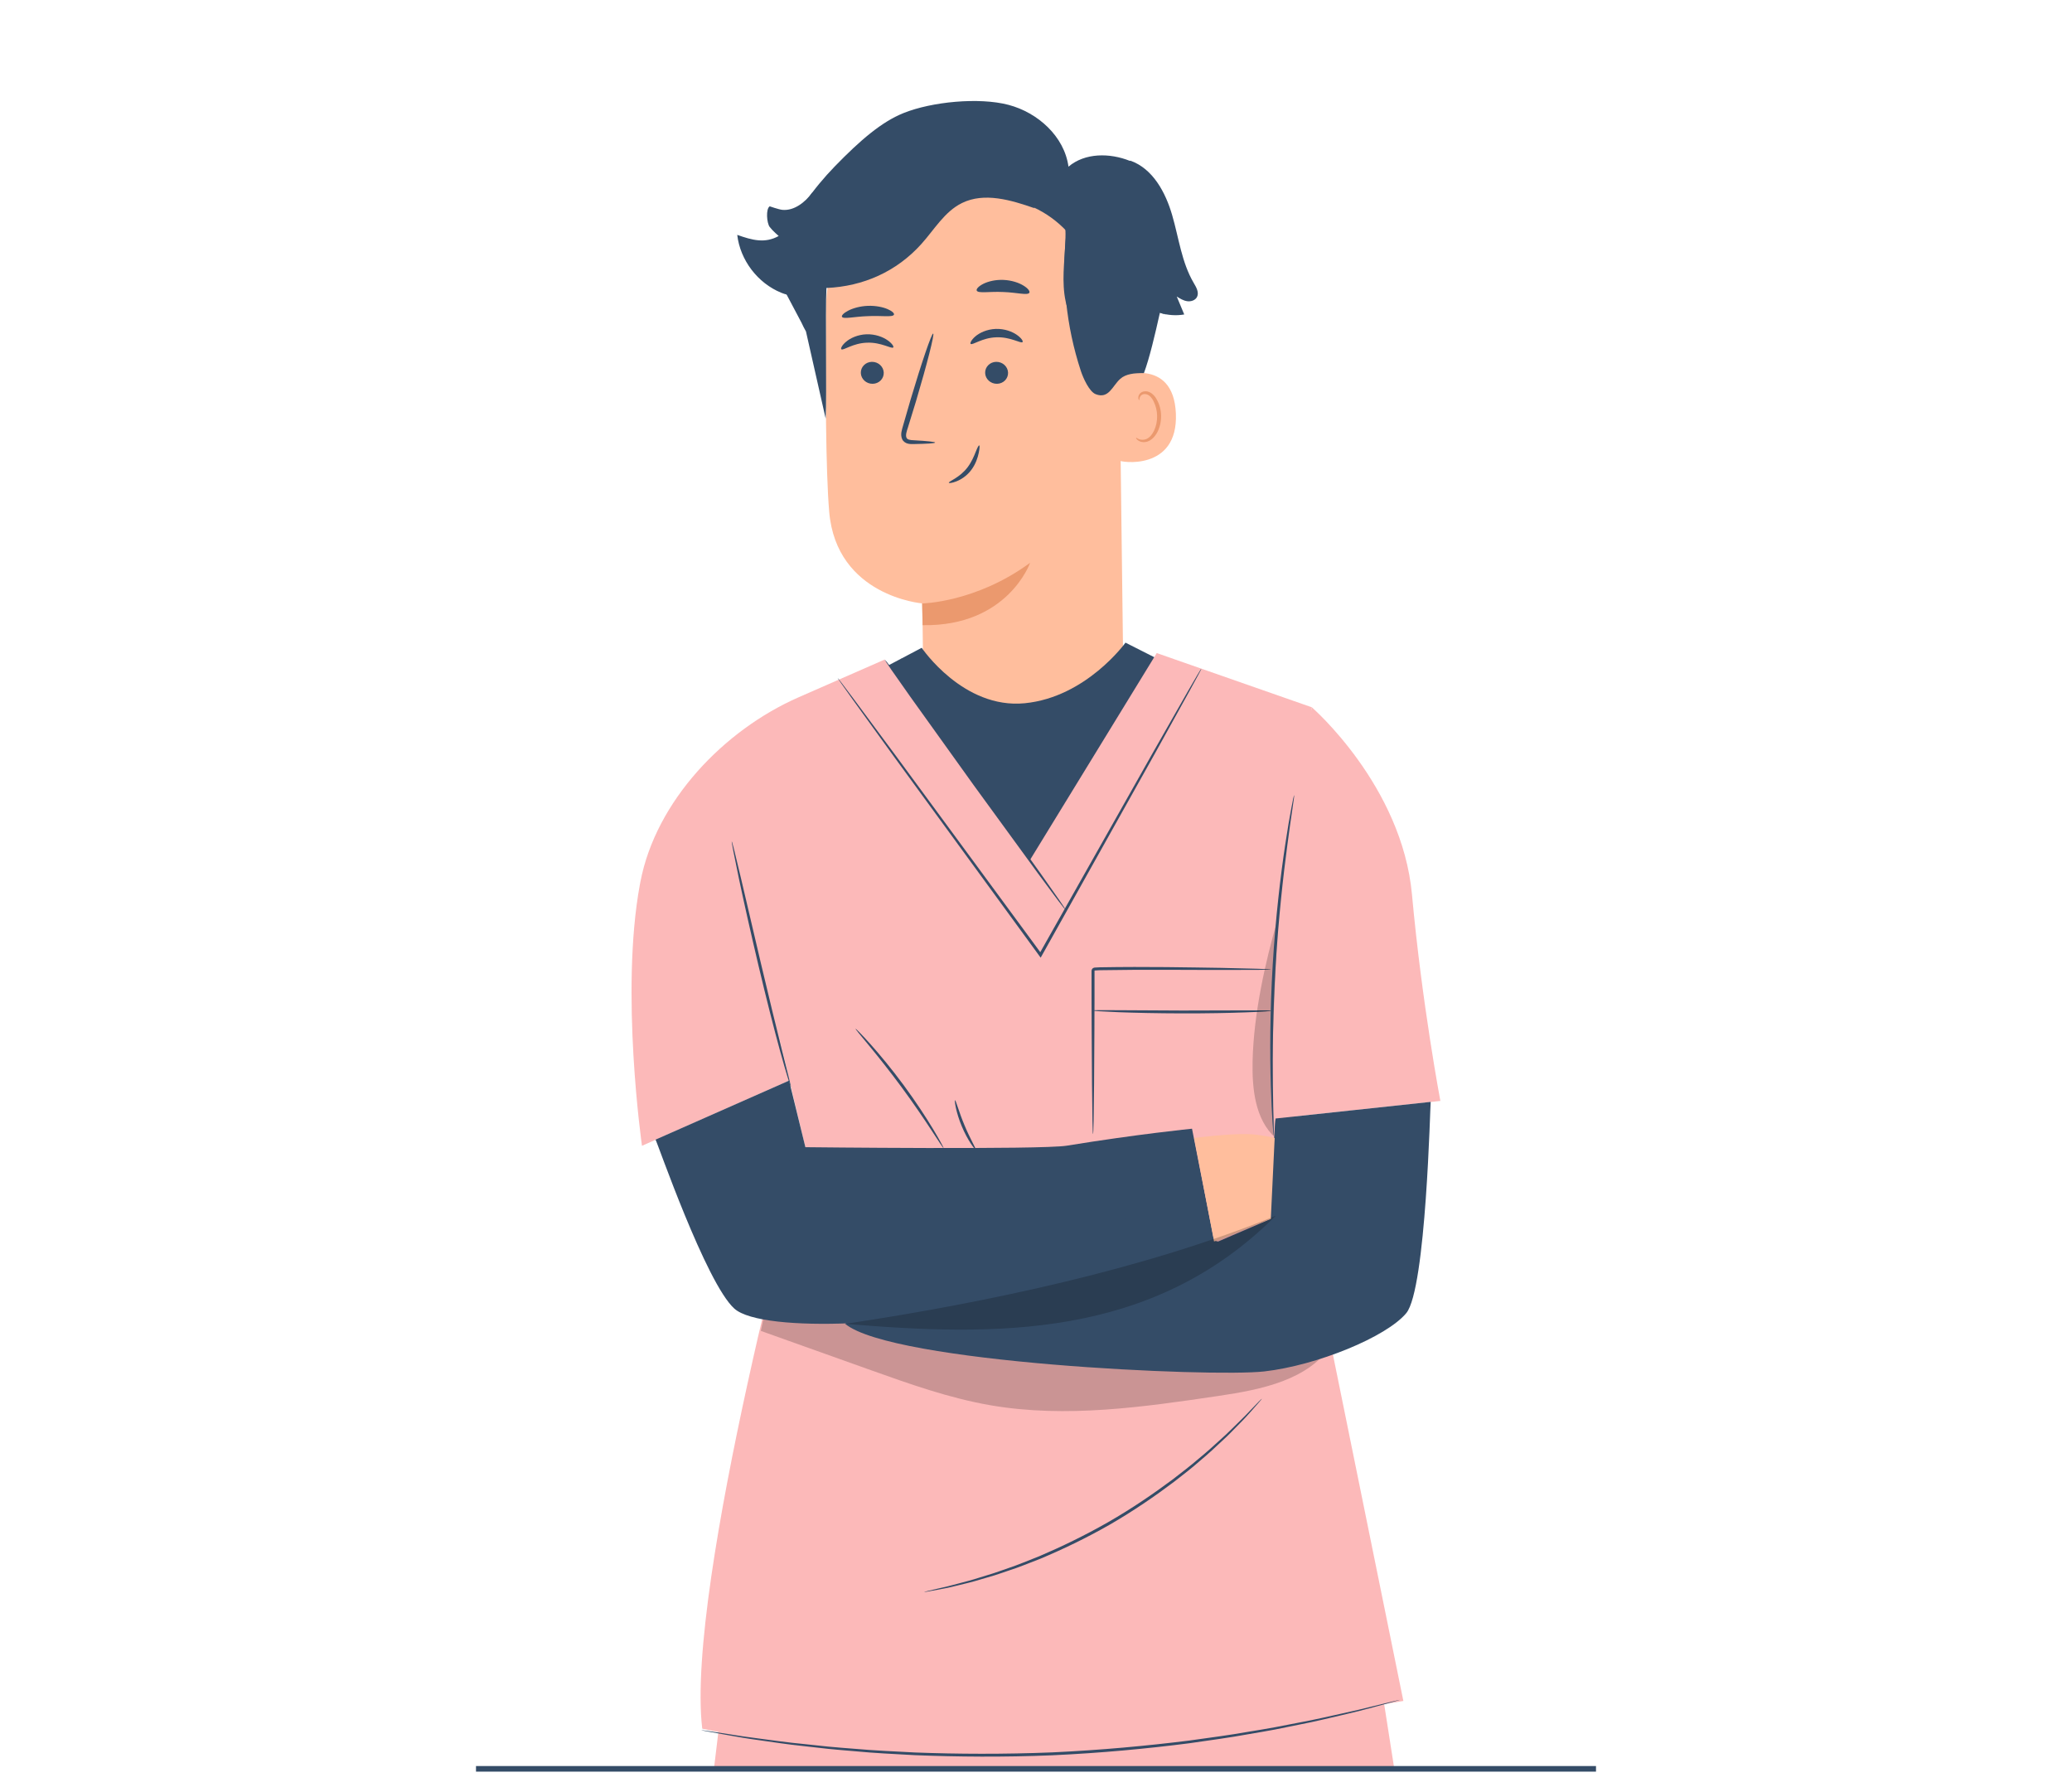 <?xml version="1.0" encoding="utf-8"?>
<!-- Generator: Adobe Illustrator 24.1.2, SVG Export Plug-In . SVG Version: 6.00 Build 0)  -->
<svg version="1.1" xmlns="http://www.w3.org/2000/svg" xmlns:xlink="http://www.w3.org/1999/xlink" x="0px" y="0px"
	 viewBox="0 0 370 320" style="enable-background:new 0 0 370 320;" xml:space="preserve">
<g id="Background_Complete">
</g>
<g id="Background_Simple" style="display:none;">
</g>
<g id="Hearts">
</g>
<g id="Character_5">
</g>
<g id="character_6">
</g>
<g id="Character_4">
</g>
<g id="Character_2">
</g>
<g id="Character_3">
	<g>
		<g>
			<g>
				<g>
					<g>
						<g>
							<g>
								<g>
									<g>
										<g>
											<g>
												<g>
													<g>
														<g>
															<g>
																<path style="fill:#FFBE9D;" d="M199.79,56.02l0.75,60.06c0.13,10.21-1.77,25.24-17.93,24.71l0,0
																	c-13.98-1.52-17.69-14.76-17.8-24.29c-0.05-4.52-0.1-8.29-0.14-8.76c0,0-15.31-1.25-16.6-16.37
																	c-0.62-7.31-0.68-22.46-0.58-36.17c0.11-14.72,11.53-26.89,26.22-27.96l1.46-0.11
																	C190.97,26.91,200,40.21,199.79,56.02z"/>
															</g>
														</g>
													</g>
												</g>
											</g>
										</g>
									</g>
								</g>
							</g>
						</g>
					</g>
				</g>
			</g>
			<g>
				<g>
					<g>
						<g>
							<g>
								<g>
									<g>
										<g>
											<g>
												<g>
													<g>
														<g>
															<g>
																<path style="fill:#EB996E;" d="M164.67,107.75c0,0,9.58-0.14,19.28-7.26c0,0-4,11.4-19.2,11.14L164.67,107.75z"/>
															</g>
														</g>
													</g>
												</g>
											</g>
										</g>
									</g>
								</g>
							</g>
						</g>
					</g>
				</g>
			</g>
			<g>
				<g>
					<g>
						<g>
							<g>
								<g>
									<g>
										<g>
											<g>
												<g>
													<g>
														<g>
															<g>
																<g>
																	<g>
																		<g>
																			<g>
																				<path style="fill:#344C67;" d="M173.33,61.4c0.3,0.31,2.05-1.1,4.58-1.17c2.53-0.11,4.42,1.17,4.69,0.85
																					c0.13-0.15-0.18-0.7-1.01-1.28c-0.81-0.58-2.19-1.12-3.77-1.07c-1.58,0.06-2.89,0.69-3.63,1.32
																					C173.44,60.69,173.19,61.27,173.33,61.4z"/>
																			</g>
																		</g>
																	</g>
																</g>
															</g>
														</g>
													</g>
												</g>
											</g>
										</g>
									</g>
								</g>
							</g>
						</g>
					</g>
				</g>
			</g>
			<g>
				<g>
					<g>
						<g>
							<g>
								<g>
									<g>
										<g>
											<g>
												<g>
													<g>
														<g>
															<g>
																<g>
																	<g>
																		<g>
																			<path style="fill:#344C67;" d="M175.92,66.61c0.04,1.08,0.99,1.94,2.12,1.92c1.13-0.02,2.01-0.91,1.97-2
																				c-0.04-1.08-0.99-1.94-2.12-1.92C176.76,64.63,175.88,65.53,175.92,66.61z"/>
																		</g>
																	</g>
																</g>
															</g>
														</g>
													</g>
												</g>
											</g>
										</g>
									</g>
								</g>
							</g>
						</g>
					</g>
				</g>
			</g>
			<g>
				<g>
					<g>
						<g>
							<g>
								<g>
									<g>
										<g>
											<g>
												<g>
													<g>
														<g>
															<g>
																<g>
																	<g>
																		<g>
																			<path style="fill:#344C67;" d="M166.99,79.02c0-0.13-1.46-0.28-3.83-0.41c-0.6-0.02-1.17-0.09-1.3-0.49
																				c-0.17-0.42,0.03-1.08,0.27-1.79c0.45-1.48,0.93-3.03,1.43-4.65c1.97-6.62,3.35-12.04,3.08-12.12
																				c-0.27-0.08-2.08,5.22-4.05,11.84c-0.47,1.63-0.92,3.19-1.35,4.67c-0.18,0.69-0.51,1.49-0.14,2.35
																				c0.19,0.43,0.65,0.72,1.04,0.8c0.39,0.09,0.72,0.07,1.02,0.07C165.53,79.25,166.99,79.16,166.99,79.02z"/>
																		</g>
																	</g>
																</g>
															</g>
														</g>
													</g>
												</g>
											</g>
										</g>
									</g>
								</g>
							</g>
						</g>
					</g>
				</g>
			</g>
			<g>
				<g>
					<g>
						<g>
							<g>
								<g>
									<g>
										<g>
											<g>
												<g>
													<g>
														<g>
															<path style="fill:#344C67;" d="M174.41,51.88c0.24,0.56,2.27,0.14,4.7,0.26c2.43,0.07,4.42,0.66,4.71,0.12
																c0.12-0.26-0.25-0.78-1.08-1.28c-0.82-0.5-2.1-0.94-3.56-1c-1.46-0.06-2.76,0.28-3.61,0.71
																C174.72,51.13,174.31,51.61,174.41,51.88z"/>
														</g>
													</g>
												</g>
											</g>
										</g>
									</g>
								</g>
							</g>
						</g>
					</g>
				</g>
			</g>
			<g>
				<g>
					<g>
						<g>
							<g>
								<g>
									<g>
										<g>
											<g>
												<g>
													<g>
														<g>
															<path style="fill:#344C67;" d="M150.35,56.57c0.27,0.46,2.24-0.05,4.64-0.12c2.4-0.12,4.38,0.23,4.64-0.25
																c0.11-0.23-0.28-0.64-1.12-1c-0.83-0.36-2.11-0.64-3.54-0.59c-1.44,0.06-2.71,0.44-3.52,0.87
																C150.62,55.91,150.24,56.35,150.35,56.57z"/>
														</g>
													</g>
												</g>
											</g>
										</g>
									</g>
								</g>
							</g>
						</g>
					</g>
				</g>
			</g>
			<g>
				<g>
					<g>
						<g>
							<g>
								<g>
									<g>
										<g>
											<path style="fill:#FFBE9D;" d="M199.38,67.32c0.25-0.13,10.17-3.83,10.6,6.54c0.42,10.37-10.07,8.66-10.1,8.36
												C199.84,81.92,199.38,67.32,199.38,67.32z"/>
										</g>
									</g>
								</g>
							</g>
						</g>
					</g>
				</g>
			</g>
			<g>
				<g>
					<g>
						<g>
							<g>
								<g>
									<g>
										<g>
											<g>
												<path style="fill:#EB996E;" d="M202.88,78.16c0.04-0.04,0.19,0.12,0.5,0.25c0.3,0.12,0.82,0.2,1.35-0.03
													c1.08-0.45,1.93-2.22,1.9-4.1c-0.01-0.94-0.25-1.84-0.61-2.57c-0.35-0.75-0.86-1.26-1.42-1.33
													c-0.55-0.1-0.93,0.24-1.05,0.54c-0.13,0.3-0.05,0.5-0.11,0.52c-0.03,0.03-0.23-0.16-0.16-0.6
													c0.03-0.21,0.15-0.46,0.38-0.67c0.24-0.21,0.6-0.33,0.99-0.3c0.8,0.02,1.55,0.73,1.95,1.53c0.45,0.8,0.73,1.8,0.74,2.86
													c0.02,2.09-0.97,4.09-2.45,4.59c-0.72,0.22-1.34,0.03-1.66-0.21C202.91,78.41,202.84,78.18,202.88,78.16z"/>
											</g>
										</g>
									</g>
								</g>
							</g>
						</g>
					</g>
				</g>
			</g>
			<g>
				<path style="fill:#344C67;" d="M169.44,86.21c-0.11-0.26,1.92-0.87,3.35-2.78c0.71-0.94,1.13-1.96,1.43-2.71
					c0.3-0.75,0.53-1.23,0.64-1.19c0.11,0.03,0.08,0.54-0.09,1.36c-0.17,0.81-0.53,1.97-1.33,3.03c-0.8,1.08-1.86,1.72-2.65,2.03
					C170,86.27,169.46,86.29,169.44,86.21z"/>
			</g>
			<g>
				<path style="fill:#344C67;" d="M213.17,50.53c-2.16-3.66-2.66-8.02-3.85-12.1c-1.18-4.08-3.45-8.31-7.46-9.74l-0.09,0.04
					c-3.59-1.44-8.02-1.47-10.97,1.03c-0.73-5.39-5.46-9.66-10.72-11.04c-5.26-1.38-13.7-0.56-18.74,1.47
					c-3.9,1.57-7.67,4.79-12.26,9.51c-1.93,1.99-3.71,4.13-5.29,6.41l-4.57,14.13l3.92,7.41c0.23,0.5,0.48,1.01,0.77,1.51l0-0.03
					l3.53,15.61c0.22-4.26-0.09-19.07,0.14-23.32c6.57-0.28,12.51-2.93,16.92-7.82c2.33-2.58,4.15-5.8,7.26-7.34
					c4.01-1.98,8.79-0.54,13.01,0.93l-0.18-0.16c2.2,1.02,4.2,2.46,5.86,4.23c-0.95,8.38-0.08,16.97,2.56,24.98
					c0.4,1.21,1.48,3.69,2.66,4.15c2.33,0.9,2.96-1.47,4.36-2.73c1.03-0.93,2.56-1.05,4.24-1.04c0.98-2.59,2-6.94,2.85-10.76
					c1.41,0.43,2.91,0.54,4.35,0.29c-0.45-1.07-0.89-2.14-1.34-3.21c0.58,0.37,1.18,0.74,1.86,0.84c0.68,0.1,1.46-0.15,1.77-0.77
					C214.15,52.21,213.62,51.29,213.17,50.53z"/>
			</g>
			<g>
				<path style="fill:#344C67;" d="M186.04,31.5c-0.03,0.04,0.63,0.4,1.52,1.39c0.88,0.98,1.86,2.69,2.32,5.02
					c0.24,1.16,0.39,2.45,0.39,3.84c0.01,1.39-0.11,2.88-0.21,4.46c-0.1,1.57-0.21,3.23-0.11,4.96c0.05,0.86,0.15,1.74,0.34,2.62
					c0.19,0.86,0.42,1.8,1.07,2.54c0.52,0.6,1.38,0.87,2.13,0.72c0.76-0.13,1.43-0.54,1.92-1.08c0.97-1.14,1.22-2.58,1.46-3.85
					l-0.32,0.04c0.52,1.14,1.05,2.27,1.84,3.17c0.78,0.91,1.85,1.5,2.94,1.6c0.54,0.05,1.09-0.04,1.56-0.27
					c0.48-0.23,0.82-0.63,1.06-1.04c0.23-0.43,0.34-0.89,0.32-1.34c-0.03-0.45-0.2-0.87-0.49-1.18l-0.16,0.14
					c1.17,1.33,2.4,2.04,3.25,2.44c0.43,0.2,0.77,0.32,1.01,0.39c0.23,0.07,0.36,0.1,0.36,0.09c0-0.01-0.11-0.06-0.34-0.15
					c-0.23-0.09-0.56-0.23-0.98-0.44c-0.83-0.42-2.02-1.16-3.14-2.47l-0.16,0.14c0.51,0.54,0.54,1.49,0.1,2.25
					c-0.22,0.38-0.54,0.73-0.96,0.92c-0.42,0.2-0.92,0.28-1.41,0.23c-1-0.1-2-0.66-2.73-1.52c-0.74-0.86-1.26-1.96-1.77-3.1
					l-0.22-0.49l-0.1,0.52c-0.24,1.27-0.5,2.65-1.39,3.67c-0.44,0.49-1.06,0.86-1.72,0.97c-0.66,0.13-1.36-0.09-1.81-0.61
					c-0.57-0.64-0.8-1.53-0.99-2.37c-0.18-0.86-0.29-1.71-0.34-2.56c-0.1-1.7,0-3.35,0.09-4.92c0.1-1.57,0.2-3.07,0.18-4.48
					c-0.01-1.41-0.18-2.72-0.44-3.89c-0.5-2.36-1.54-4.09-2.46-5.06C186.73,31.82,186.04,31.5,186.04,31.5z"/>
			</g>
			<g>
				<path style="fill:#344C67;" d="M139.25,46.21c0,0,0.04,0.04,0.12,0.1c0.1,0.07,0.23,0.17,0.38,0.28
					c0.17,0.12,0.38,0.27,0.64,0.41c0.26,0.15,0.56,0.33,0.92,0.48c1.4,0.67,3.66,1.33,6.47,1.16c2.79-0.16,6.14-1.15,9.13-3.37
					c3.02-2.17,5.67-5.37,7.84-9.04c1.1-1.83,2-3.71,2.99-5.44c0.98-1.73,2.07-3.34,3.38-4.6c1.3-1.27,2.81-2.21,4.36-2.65
					c0.77-0.23,1.55-0.28,2.3-0.26c0.75,0.04,1.45,0.19,2.1,0.4c1.3,0.44,2.36,1.16,3.15,1.9c0.8,0.75,1.34,1.54,1.71,2.21
					c0.69,1.39,0.73,2.28,0.78,2.27c0.01,0,0-0.05-0.01-0.16c-0.02-0.13-0.04-0.28-0.07-0.46c-0.07-0.41-0.25-0.99-0.57-1.71
					c-0.36-0.7-0.89-1.52-1.69-2.3c-0.8-0.77-1.87-1.53-3.21-1.99c-0.67-0.23-1.4-0.39-2.17-0.44c-0.77-0.03-1.59,0.02-2.39,0.25
					c-1.61,0.44-3.17,1.4-4.51,2.69c-1.35,1.29-2.46,2.92-3.45,4.67c-1,1.75-1.9,3.62-2.99,5.43c-2.15,3.64-4.77,6.8-7.73,8.96
					c-2.93,2.21-6.2,3.2-8.95,3.38c-2.77,0.19-5-0.42-6.4-1.04C139.95,46.73,139.28,46.17,139.25,46.21z"/>
			</g>
			<g>
				<g>
					<g>
						<g>
							<path style="fill:#344C67;" d="M150.24,62.36c0.3,0.31,2.05-1.1,4.58-1.17c2.53-0.11,4.42,1.17,4.69,0.85
								c0.13-0.15-0.18-0.7-1.01-1.28c-0.81-0.58-2.19-1.12-3.77-1.07c-1.58,0.06-2.89,0.69-3.63,1.32
								C150.34,61.64,150.09,62.22,150.24,62.36z"/>
						</g>
					</g>
				</g>
			</g>
			<g>
				<g>
					<g>
						<path style="fill:#344C67;" d="M153.72,66.61c0.04,1.08,0.99,1.94,2.12,1.92c1.13-0.02,2.01-0.91,1.97-2
							c-0.04-1.08-0.99-1.94-2.12-1.92C154.56,64.63,153.68,65.53,153.72,66.61z"/>
					</g>
				</g>
			</g>
			<g>
				<path style="fill:#344C67;" d="M145.06,34.38c-1.27,1.72-3.23,3.29-5.35,3.09c-0.63-0.06-2.26-0.63-2.26-0.63
					c-0.73,0.46-0.53,2.99-0.01,3.68c0.52,0.69,1.61,1.62,1.61,1.62c-2.47,1.37-4.74,0.74-7.4-0.2c0.52,4.51,3.65,8.62,7.85,10.33
					c1.34,0.55,2.97,0.83,4.18,0.03c1.06-0.71,1.49-2.04,1.79-3.28c1.13-4.55,1.7-9.24,1.68-13.93L145.06,34.38z"/>
			</g>
		</g>
		<g>
			<g>
				<path style="fill:#344C67;" d="M157.54,119.39l7.05-3.72c0,0,7.4,10.98,18.4,9.9c11-1.08,17.99-10.82,17.99-10.82l7.02,3.55
					l-23.97,39.37L157.54,119.39z"/>
			</g>
			<g>
				<path style="fill:#FCB9B9;" d="M236.41,233.94l-8.12-55.52l5.96-52.13l-27.69-9.68l-22.66,36.99l-25.93-35.83l-15.35,6.73
					c-13.38,5.87-25.48,18.55-28.25,32.9c-0.04,0.19-0.07,0.38-0.11,0.57c-3.55,19.22,0.38,46.62,0.38,46.62l26.26-11.62l-2.12-9.26
					l5.03,21.15c0,0-21.45,78.18-18.41,103.81c0,0,40.5,9.03,77.79,2.89c37.29-6.14,47.41-7.84,47.41-7.84L236.41,233.94z"/>
			</g>
			<g>
				<path style="fill:#FCB9B9;" d="M234.25,126.29c0,0,16.11,13.96,17.89,33.45c1.78,19.49,5.07,36.84,5.07,36.84l-32.47,3.47
					c0,0-0.76-13.35,0-14.15s6.09-40.84,6.09-40.84L234.25,126.29z"/>
			</g>
			<g style="opacity:0.2;">
				<g>
					<path d="M137.02,232.26l-1.16,5.38c6.56,2.34,13.11,4.68,19.67,7.02c7.01,2.5,14.06,5.01,21.4,6.27
						c13.46,2.31,27.24,0.31,40.75-1.69c7.55-1.12,16.02-2.8,20.17-9.21C203.8,242.02,170.34,239.52,137.02,232.26z"/>
				</g>
			</g>
			<g>
				<path style="fill:#344C67;" d="M117.06,203.49c0.25,0.27,9.01,25.64,14.08,30.18c5.07,4.54,34.5,2.94,46.93-1.6
					s38.83-10.05,38.83-10.05l-4.04-20.48c0,0-9.65,0.96-22.36,3.03c-4.6,0.75-46.68,0.27-46.68,0.27l-2.91-11.89L117.06,203.49z"/>
			</g>
			<g>
				<path style="fill:#344C67;" d="M255.48,196.75c-0.08,0.01-0.8,33.45-4.36,37.72c-3.55,4.27-15.97,9.34-25.36,10.41
					c-9.39,1.07-66.47-1.53-74.84-8.5l32.98-22.99l33.61,8.3l9.42-4.05l0.85-17.92L255.48,196.75z"/>
			</g>
			<g>
				<g>
					<path style="fill:#344C67;" d="M225.34,249.75c0.01,0.01-0.14,0.21-0.45,0.56c-0.35,0.39-0.8,0.91-1.36,1.55
						c-0.59,0.67-1.32,1.49-2.23,2.39c-0.9,0.9-1.88,1.97-3.07,3.04c-1.17,1.1-2.45,2.3-3.9,3.51c-1.41,1.25-3,2.49-4.68,3.79
						c-3.39,2.55-7.24,5.2-11.48,7.65c-4.25,2.43-8.47,4.44-12.38,6.08c-1.98,0.76-3.84,1.54-5.64,2.11
						c-0.89,0.3-1.75,0.61-2.59,0.87c-0.84,0.25-1.65,0.48-2.42,0.71c-1.53,0.48-2.95,0.79-4.19,1.1c-1.23,0.32-2.31,0.54-3.19,0.69
						c-0.84,0.15-1.51,0.28-2.03,0.37c-0.46,0.08-0.71,0.11-0.71,0.1c0-0.02,0.24-0.09,0.69-0.2c0.51-0.12,1.18-0.27,2.01-0.47
						c0.87-0.19,1.94-0.44,3.16-0.78c1.23-0.33,2.63-0.67,4.15-1.17c0.77-0.24,1.57-0.48,2.4-0.74c0.83-0.27,1.68-0.59,2.57-0.89
						c1.78-0.59,3.63-1.38,5.6-2.15c3.89-1.66,8.07-3.67,12.31-6.09c4.23-2.43,8.06-5.06,11.45-7.58c1.67-1.29,3.27-2.51,4.69-3.74
						c1.46-1.19,2.74-2.37,3.93-3.45c1.2-1.05,2.2-2.1,3.12-2.98c0.92-0.88,1.67-1.67,2.29-2.32c0.59-0.61,1.07-1.11,1.43-1.48
						C225.14,249.91,225.33,249.74,225.34,249.75z"/>
				</g>
			</g>
			<g>
				<g>
					<path style="fill:#344C67;" d="M214.54,119.39c0.01,0-0.03,0.1-0.12,0.28c-0.11,0.2-0.24,0.46-0.41,0.78
						c-0.39,0.71-0.93,1.72-1.63,2.99c-1.45,2.62-3.52,6.36-6.07,10.97c-5.19,9.27-12.34,22.06-20.28,36.24l-0.2,0.35l-0.24-0.33
						c-0.25-0.34-0.51-0.7-0.78-1.07c-9.76-13.37-18.59-25.47-25-34.26c-3.16-4.38-5.73-7.93-7.53-10.42
						c-0.86-1.21-1.54-2.17-2.03-2.85c-0.21-0.31-0.38-0.56-0.52-0.75c-0.11-0.17-0.17-0.26-0.16-0.27c0.01-0.01,0.08,0.07,0.2,0.23
						c0.14,0.18,0.33,0.42,0.56,0.72c0.5,0.67,1.21,1.6,2.1,2.79c1.83,2.47,4.44,5.98,7.66,10.32c6.45,8.77,15.32,20.84,25.13,34.17
						c0.27,0.37,0.53,0.73,0.78,1.07l-0.44,0.03c7.99-14.15,15.19-26.9,20.41-36.16c2.61-4.58,4.73-8.29,6.21-10.89
						c0.73-1.25,1.3-2.24,1.71-2.94c0.19-0.31,0.34-0.56,0.46-0.76C214.47,119.47,214.53,119.39,214.54,119.39z"/>
				</g>
			</g>
			<g>
				<g>
					<path style="fill:#344C67;" d="M195.18,202.5c-0.02,0-0.04-0.21-0.05-0.62c-0.01-0.46-0.03-1.05-0.05-1.78
						c-0.02-1.61-0.05-3.83-0.08-6.55c-0.02-2.78-0.03-6.07-0.06-9.71c0-1.83-0.01-3.75-0.02-5.73c0-0.99,0-2.01,0-3.03
						c0-0.51,0-1.03,0-1.55l0-0.21c0.01-0.11,0.05-0.23,0.12-0.32c0.12-0.2,0.45-0.25,0.54-0.24l0.8-0.04
						c8.45-0.15,16.08,0.02,21.61,0.1c2.71,0.06,4.93,0.12,6.55,0.16c0.73,0.03,1.32,0.05,1.78,0.07c0.41,0.02,0.62,0.04,0.62,0.06
						c0,0.02-0.21,0.03-0.62,0.04c-0.46,0.01-1.05,0.02-1.78,0.03c-1.61,0-3.83,0.01-6.55,0.01c-5.52,0.02-13.17-0.1-21.59,0.05
						l-0.77,0.04c-0.18,0.01-0.13,0.01-0.16,0.03c-0.01,0.01-0.01,0.03-0.02,0.04l0,0.18c0,0.52,0,1.04,0,1.55c0,1.03,0,2.04,0,3.03
						c-0.01,1.99-0.01,3.9-0.02,5.73c-0.02,3.64-0.04,6.92-0.06,9.71c-0.03,2.71-0.06,4.93-0.08,6.55
						c-0.02,0.73-0.04,1.32-0.05,1.78C195.22,202.29,195.2,202.5,195.18,202.5z"/>
				</g>
			</g>
			<g>
				<g>
					<path style="fill:#344C67;" d="M227.79,199.71c0.01,0,0.01,0.11,0.01,0.31c0,0.24-0.01,0.54-0.01,0.92
						c-0.03,0.85-0.07,2.02-0.11,3.51c-0.13,3.08-0.3,7.46-0.52,12.81l-0.01,0.13l-0.12,0.05c-3.81,1.49-8.21,3.18-13.07,4.9
						c-4.86,1.74-10.22,3.32-15.85,4.84c-12.85,3.43-24.71,5.47-33.28,6.94c-4.26,0.71-7.72,1.29-10.16,1.69
						c-1.17,0.19-2.09,0.33-2.77,0.44c-0.29,0.04-0.53,0.07-0.72,0.1c-0.16,0.02-0.25,0.03-0.25,0.02c0-0.01,0.08-0.03,0.24-0.07
						c0.19-0.04,0.42-0.09,0.71-0.15c0.67-0.13,1.59-0.31,2.75-0.54c2.44-0.45,5.89-1.08,10.13-1.86
						c8.55-1.56,20.39-3.66,33.21-7.08c5.62-1.52,10.97-3.09,15.82-4.8c4.86-1.7,9.27-3.35,13.09-4.81l-0.13,0.18
						c0.29-5.35,0.53-9.72,0.7-12.8c0.09-1.48,0.17-2.66,0.22-3.5c0.03-0.37,0.05-0.67,0.07-0.91
						C227.76,199.82,227.78,199.71,227.79,199.71z"/>
				</g>
			</g>
			<g>
				<path style="fill:#FFBE9D;" d="M213.24,203.19c0,0,6.14-0.79,9.56-0.69c2.24,0.06,4.82,0.68,4.82,0.68l-0.69,14.45l-10.13,4.05
					L213.24,203.19z"/>
			</g>
			<g>
				<g>
					<path style="fill:#344C67;" d="M130.67,150.25c0.04-0.01,0.2,0.6,0.48,1.71c0.29,1.19,0.67,2.78,1.13,4.7
						c0.95,4.05,2.23,9.5,3.64,15.53c1.43,6.06,2.77,11.54,3.76,15.5c0.48,1.92,0.88,3.5,1.18,4.69c0.28,1.11,0.41,1.72,0.38,1.73
						c-0.03,0.01-0.24-0.59-0.57-1.68c-0.34-1.09-0.79-2.68-1.34-4.65c-1.08-3.94-2.48-9.41-3.91-15.47
						c-1.43-6.06-2.66-11.57-3.5-15.57c-0.39-1.94-0.72-3.54-0.96-4.74C130.74,150.89,130.64,150.26,130.67,150.25z"/>
				</g>
			</g>
			<g>
				<g>
					<path style="fill:#344C67;" d="M227.08,180.47c0,0.04-0.45,0.08-1.25,0.14c-0.81,0.05-1.98,0.11-3.43,0.16
						c-2.89,0.11-6.89,0.19-11.31,0.18c-4.42-0.01-8.42-0.1-11.31-0.21c-1.45-0.06-2.62-0.12-3.43-0.17
						c-0.81-0.05-1.25-0.1-1.25-0.14c0-0.04,0.45-0.06,1.26-0.06c0.92,0,2.06,0,3.43,0.01c3,0.02,6.95,0.04,11.31,0.06
						c4.36-0.01,8.3-0.02,11.3-0.03c1.36,0,2.51,0,3.43,0C226.63,180.41,227.08,180.43,227.08,180.47z"/>
				</g>
			</g>
			<g>
				<g>
					<path style="fill:#344C67;" d="M168.48,204.98c-0.03,0.02-0.25-0.28-0.62-0.84c-0.43-0.66-0.95-1.45-1.56-2.37
						c-1.31-2-3.16-4.74-5.33-7.68c-2.17-2.94-4.24-5.52-5.76-7.36c-0.7-0.85-1.31-1.58-1.81-2.19c-0.42-0.52-0.65-0.82-0.62-0.84
						c0.03-0.02,0.3,0.23,0.77,0.71c0.47,0.48,1.13,1.19,1.93,2.08c1.6,1.79,3.72,4.34,5.9,7.29c2.17,2.95,3.98,5.73,5.22,7.79
						c0.62,1.03,1.1,1.87,1.42,2.46C168.35,204.63,168.51,204.96,168.48,204.98z"/>
				</g>
			</g>
			<g>
				<g>
					<path style="fill:#344C67;" d="M174.22,205.25c-0.11,0.08-1.44-1.65-2.47-4.13c-1.04-2.47-1.34-4.64-1.21-4.66
						c0.15-0.03,0.67,2.04,1.69,4.46C173.23,203.34,174.35,205.17,174.22,205.25z"/>
				</g>
			</g>
			<g>
				<g>
					<path style="fill:#344C67;" d="M190.31,162.5c-0.01,0.01-0.14-0.14-0.37-0.42c-0.26-0.34-0.58-0.76-0.98-1.27
						c-0.88-1.18-2.07-2.79-3.53-4.75c-2.98-4.09-7.02-9.64-11.49-15.77c-4.42-6.17-8.42-11.75-11.37-15.86
						c-1.4-2-2.55-3.64-3.4-4.84c-0.37-0.54-0.66-0.98-0.9-1.33c-0.2-0.31-0.3-0.48-0.29-0.49c0.01-0.01,0.14,0.14,0.37,0.42
						c0.26,0.34,0.58,0.76,0.98,1.27c0.88,1.18,2.07,2.79,3.53,4.74c2.98,4.09,7.03,9.64,11.5,15.78
						c4.42,6.17,8.42,11.75,11.37,15.86c1.4,2,2.55,3.64,3.4,4.84c0.37,0.54,0.66,0.98,0.9,1.33
						C190.22,162.32,190.32,162.49,190.31,162.5z"/>
				</g>
			</g>
			<g>
				<g>
					<path style="fill:#344C67;" d="M204.06,116.6c0.02,0.01-0.04,0.19-0.16,0.53c-0.14,0.33-0.28,0.85-0.6,1.46
						c-0.56,1.25-1.6,2.99-3.25,4.82c-1.64,1.84-4.01,3.67-6.95,5.1c-1.48,0.69-3.09,1.29-4.81,1.73c-1.73,0.42-3.55,0.69-5.44,0.77
						c-3.78,0.13-7.37-0.73-10.34-2.08c-2.99-1.34-5.38-3.12-7.12-4.86c-1.75-1.74-2.91-3.38-3.58-4.58
						c-0.37-0.58-0.56-1.08-0.73-1.4c-0.16-0.33-0.23-0.5-0.21-0.51c0.13-0.09,1.26,2.84,4.79,6.22c1.75,1.68,4.12,3.4,7.06,4.69
						c2.92,1.3,6.43,2.12,10.12,2c1.85-0.08,3.64-0.34,5.33-0.75c1.69-0.43,3.27-1.01,4.73-1.67c2.89-1.38,5.24-3.14,6.88-4.92
						c1.66-1.77,2.73-3.45,3.34-4.66C203.74,117.29,204.01,116.59,204.06,116.6z"/>
				</g>
			</g>
			<g style="opacity:0.2;">
				<g>
					<path d="M150.93,236.38c26.69,2.23,54.79,2.82,76.88-19.3C204.57,226.61,175.75,232.68,150.93,236.38"/>
				</g>
			</g>
			<g style="opacity:0.2;">
				<g>
					<path d="M227.73,203.15c-3.64-3.32-4.16-8.81-4.05-13.73c0.19-8.25,2.18-17.42,4.49-25.34c-0.48,14.07-1.52,26.45-0.6,39.13"/>
				</g>
			</g>
			<g>
				<g>
					<path style="fill:#344C67;" d="M143.82,204.84c0.04,0.07-0.48,0.41-1.28,1c-0.79,0.6-1.83,1.48-2.66,2.73
						c-0.83,1.24-1.36,2.52-1.8,3.42c-0.42,0.91-0.72,1.46-0.78,1.43c-0.07-0.03,0.11-0.63,0.44-1.57c0.35-0.94,0.84-2.26,1.71-3.57
						c0.87-1.32,2.02-2.21,2.88-2.74C143.21,205.01,143.79,204.79,143.82,204.84z"/>
				</g>
			</g>
			<g>
				<polygon style="fill:#FCB9B9;" points="246.47,299.79 248.94,315.58 127.52,315.58 128.95,303.71 				"/>
			</g>
			<g>
				<g>
					<path style="fill:#344C67;" d="M249.98,303.52c0,0.01-0.1,0.04-0.31,0.11c-0.23,0.07-0.54,0.15-0.92,0.26
						c-0.84,0.23-2.03,0.55-3.54,0.96c-1.54,0.42-3.42,0.91-5.63,1.41c-2.21,0.5-4.71,1.14-7.51,1.67c-1.4,0.28-2.86,0.58-4.39,0.89
						c-1.53,0.3-3.13,0.55-4.78,0.84c-3.3,0.61-6.85,1.08-10.58,1.62c-7.48,0.96-15.73,1.74-24.42,2.14
						c-8.7,0.36-16.99,0.28-24.52-0.02c-3.76-0.21-7.34-0.37-10.68-0.7c-1.67-0.15-3.28-0.26-4.83-0.43
						c-1.55-0.17-3.03-0.34-4.45-0.5c-2.84-0.29-5.38-0.7-7.62-1.01c-2.24-0.3-4.17-0.63-5.73-0.92c-1.54-0.28-2.75-0.5-3.61-0.65
						c-0.39-0.08-0.7-0.14-0.94-0.18c-0.21-0.04-0.32-0.07-0.32-0.08c0-0.01,0.11,0,0.33,0.03c0.24,0.03,0.55,0.08,0.95,0.13
						c0.86,0.13,2.08,0.32,3.63,0.55c1.57,0.26,3.5,0.55,5.74,0.83c2.24,0.28,4.79,0.67,7.63,0.93c1.42,0.15,2.9,0.31,4.44,0.47
						c1.55,0.16,3.16,0.26,4.83,0.4c3.33,0.3,6.91,0.45,10.67,0.65c7.52,0.28,15.8,0.33,24.48-0.02c8.68-0.4,16.92-1.17,24.38-2.1
						c3.73-0.52,7.27-0.98,10.57-1.57c1.65-0.28,3.25-0.52,4.77-0.81c1.52-0.3,2.99-0.58,4.39-0.85c2.8-0.51,5.31-1.11,7.52-1.59
						c2.21-0.47,4.11-0.93,5.65-1.32c1.52-0.37,2.72-0.66,3.56-0.87c0.39-0.09,0.69-0.16,0.93-0.21
						C249.87,303.53,249.98,303.51,249.98,303.52z"/>
				</g>
			</g>
			<g>
				<g>
					<path style="fill:#344C67;" d="M231.1,141.98c0.02,0,0,0.22-0.05,0.62c-0.06,0.46-0.15,1.04-0.25,1.76
						c-0.23,1.53-0.55,3.74-0.91,6.47c-0.73,5.47-1.58,13.04-2.09,21.44c-0.5,8.4-0.57,16.03-0.5,21.54
						c0.04,2.76,0.08,4.99,0.13,6.53c0.01,0.73,0.03,1.32,0.03,1.78c0,0.41-0.01,0.62-0.02,0.62c-0.02,0-0.05-0.21-0.08-0.62
						c-0.03-0.46-0.08-1.05-0.13-1.77c-0.11-1.54-0.21-3.77-0.3-6.53c-0.17-5.52-0.16-13.16,0.34-21.58
						c0.51-8.42,1.41-16,2.24-21.46c0.41-2.73,0.78-4.93,1.08-6.45c0.14-0.71,0.25-1.29,0.34-1.75
						C231.03,142.19,231.08,141.98,231.1,141.98z"/>
				</g>
			</g>
		</g>
	</g>
</g>
<g id="Character_1">
</g>
<g id="Table">
	<line style="fill:none;stroke:#344C67;stroke-miterlimit:10;" x1="85" y1="315.84" x2="285" y2="315.84"/>
</g>
<g id="Text">
</g>
</svg>
